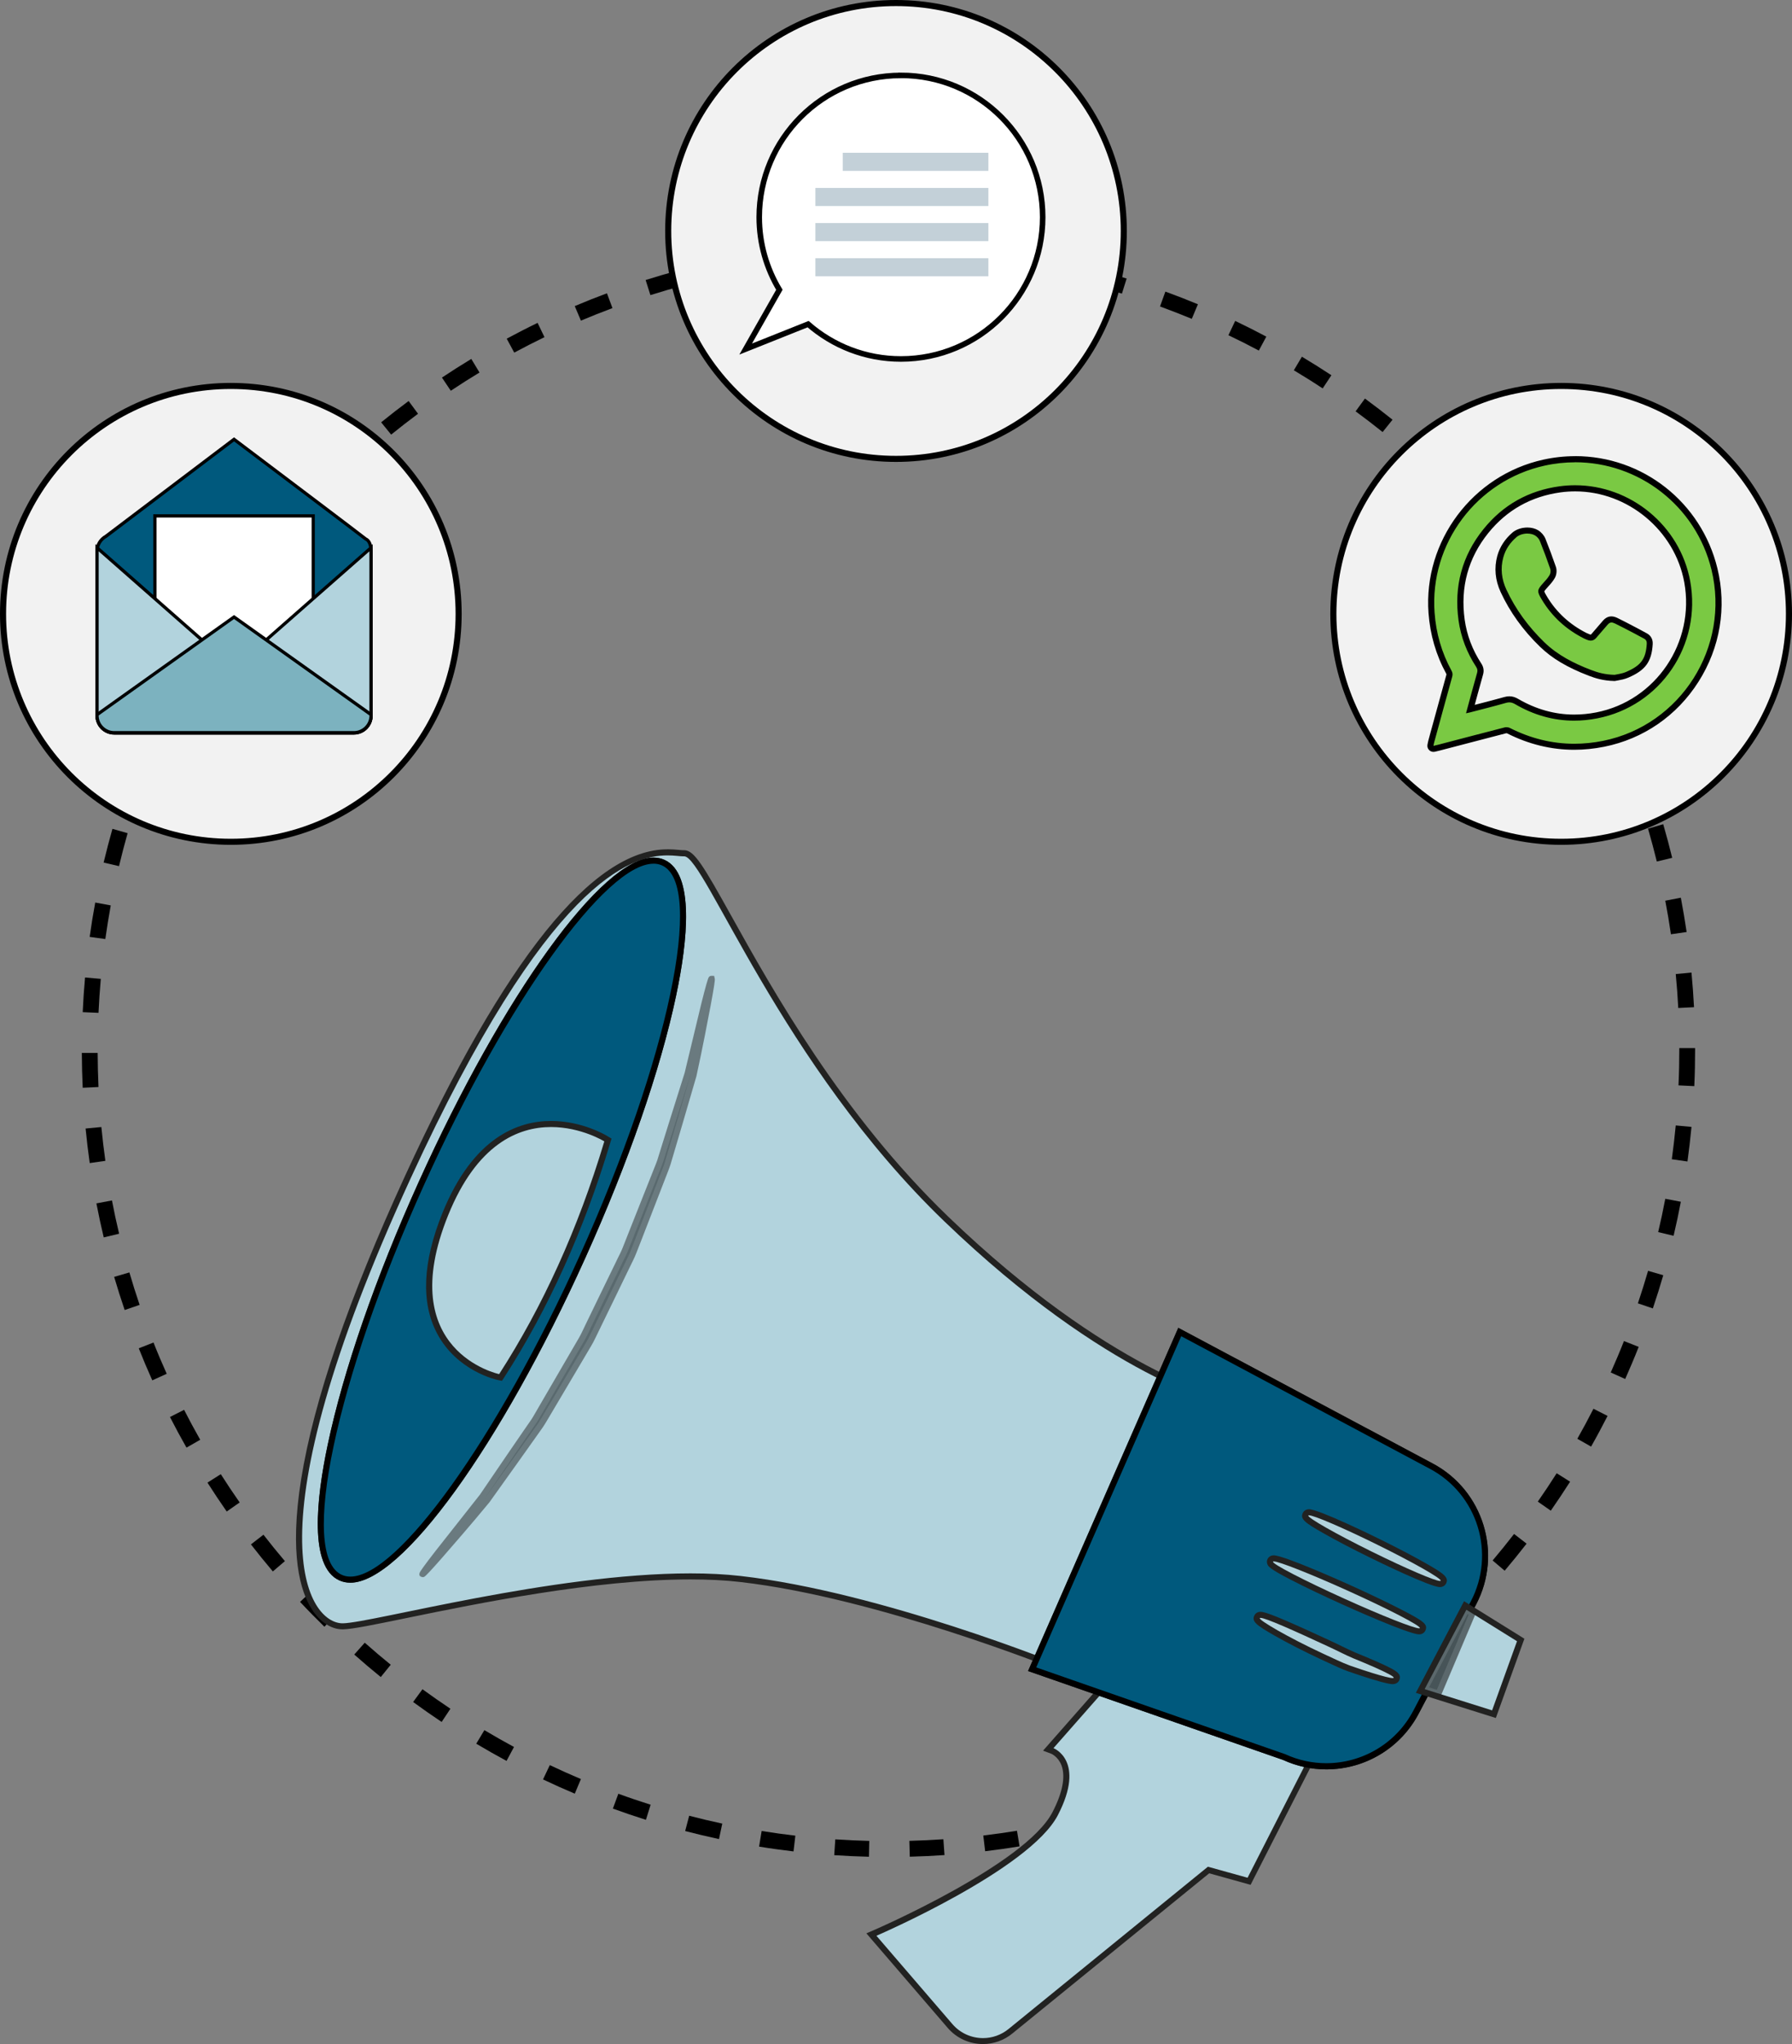 <svg xmlns="http://www.w3.org/2000/svg" id="Capa_2" viewBox="0 0 383.5 437.23"><rect x="0" y="0" width="383.5" height="437.23" fill="#808080" stroke="none"/><defs><style>      .cls-1 {        opacity: .6;      }      .cls-2 {        stroke-width: 1.19px;      }      .cls-2, .cls-3 {        stroke: #000;      }      .cls-2, .cls-3, .cls-4 {        stroke-miterlimit: 10;      }      .cls-2, .cls-5 {        fill: #fff;      }      .cls-6 {        fill: #7ac943;      }      .cls-7 {        fill: #7cb2bf;      }      .cls-8 {        fill: #b2d3dd;      }      .cls-3 {        fill: #f2f2f2;      }      .cls-3, .cls-4 {        stroke-width: 1.3px;      }      .cls-9 {        fill: #00597d;      }      .cls-10 {        fill: #c3d0d8;      }      .cls-11 {        fill: #222221;      }      .cls-4 {        stroke: #222221;      }      .cls-12 {        opacity: .5;      }    </style></defs><g id="Capa_1-2" data-name="Capa_1"><g><g><path d="M138.23,389.24l1.01-3.23c-2.34-.74-4.67-1.52-6.91-2.35l-1.17,3.18c2.34.85,4.72,1.66,7.07,2.4Z"></path><path d="M123.01,383.64l1.31-3.12c-2.19-.92-4.43-1.93-6.66-2.98l-1.45,3.06c2.27,1.08,4.55,2.1,6.81,3.05Z"></path><path d="M108.4,376.64l1.6-2.98c-2.05-1.11-4.18-2.31-6.34-3.6l-1.74,2.9c2.09,1.25,4.27,2.48,6.48,3.68Z"></path><path d="M153.87,393.36l.7-3.31c-2.37-.51-4.75-1.07-7.08-1.68l-.86,3.27c2.37.62,4.8,1.19,7.24,1.72Z"></path><path d="M169.82,396l.39-3.37c-2.43-.28-4.85-.62-7.21-1l-.55,3.34c2.36.39,4.84.73,7.37,1.03Z"></path><path d="M44.4,317.12c1.31,2.06,2.69,4.13,4.12,6.18l2.77-1.94c-1.39-1.99-2.75-4.03-4.04-6.05l-2.86,1.81Z"></path><path d="M53.7,330.33c1.53,1.97,3.1,3.91,4.69,5.78l2.58-2.2c-1.61-1.9-3.15-3.79-4.59-5.65l-2.68,2.07Z"></path><path d="M29.7,288.4c.89,2.25,1.86,4.55,2.89,6.84l3.09-1.4c-.99-2.21-1.95-4.45-2.83-6.69l-3.15,1.24Z"></path><path d="M64.21,342.62c1.67,1.79,3.42,3.57,5.21,5.32l2.36-2.43c-1.73-1.69-3.44-3.44-5.09-5.2l-2.47,2.31Z"></path><path d="M81.49,358.7l2.13-2.63c-1.88-1.52-3.74-3.1-5.56-4.71l-2.25,2.53c1.85,1.64,3.76,3.25,5.68,4.81Z"></path><path d="M94.52,368.3l1.87-2.82c-2.02-1.35-4.03-2.75-5.98-4.17l-2,2.73c1.98,1.45,4.03,2.88,6.11,4.27Z"></path><path d="M36.38,303.09c1.11,2.18,2.3,4.38,3.53,6.54l2.94-1.68c-1.19-2.09-2.35-4.24-3.45-6.4l-3.02,1.53Z"></path><path d="M224.75,58.85l.69-3.31c-2.43-.5-4.89-.96-7.32-1.35l-.54,3.34c2.32.38,4.66.81,7.16,1.32Z"></path><path d="M240.1,62.8l1.01-3.23c-2.41-.74-4.81-1.43-7.16-2.04l-.85,3.28c2.36.62,4.72,1.29,7,1.99Z"></path><path d="M226.07,389.97l.71,3.31c2.38-.51,4.81-1.1,7.24-1.73l-.86-3.27c-2.39.62-4.77,1.19-7.08,1.69Z"></path><path d="M241.39,385.9l1.02,3.23c2.3-.73,4.67-1.54,7.04-2.4l-1.17-3.18c-2.21.81-4.52,1.6-6.89,2.36Z"></path><path d="M249.4,62.37l-1.15,3.18c2.29.84,4.58,1.73,6.8,2.65l1.31-3.12c-2.29-.95-4.62-1.86-6.96-2.71Z"></path><path d="M256.24,380.4l1.32,3.12c2.27-.96,4.54-1.99,6.77-3.05l-1.46-3.06c-2.2,1.05-4.43,2.06-6.63,2.99Z"></path><path d="M209.46,52.99c-2.42-.27-4.91-.49-7.41-.67l-.23,3.38c2.35.16,4.78.38,7.25.65l.38-3.37Z"></path><path d="M185.97,55.36c2.41-.06,4.86-.06,7.28-.02l.07-3.39c-2.4-.04-4.9-.04-7.44.02l.09,3.39Z"></path><path d="M210.43,392.6l.4,3.36c2.39-.29,4.86-.63,7.36-1.04l-.55-3.34c-2.32.38-4.74.72-7.21,1.02Z"></path><path d="M186.03,393.75c-2.46-.06-4.9-.17-7.27-.33l-.23,3.38c2.51.17,5.01.28,7.43.34l.07-3.39Z"></path><path d="M194.61,393.74l.09,3.39c2.43-.06,4.93-.18,7.43-.35l-.24-3.38c-2.36.16-4.81.28-7.28.34Z"></path><path d="M169.75,53.12l.4,3.36c2.42-.28,4.86-.52,7.25-.69l-.25-3.38c-2.45.18-4.94.42-7.41.71Z"></path><path d="M24.06,177.29c-.67,2.37-1.3,4.79-1.88,7.2l3.29.77c.56-2.36,1.18-4.72,1.84-7.05l-3.25-.93Z"></path><path d="M146.18,61.08l-.87-3.27c-2.39.64-4.79,1.34-7.14,2.08l1.02,3.23c2.37-.74,4.72-1.43,6.99-2.04Z"></path><path d="M161.66,57.69l-.56-3.34c-2.4.4-4.85.88-7.31,1.4l.71,3.31c2.36-.5,4.76-.97,7.15-1.37Z"></path><path d="M131.07,65.9l-1.18-3.17c-2.31.86-4.63,1.78-6.89,2.74l1.32,3.11c2.25-.95,4.52-1.85,6.75-2.68Z"></path><path d="M339.88,138.61c-1.22-2.13-2.51-4.27-3.84-6.36l-2.86,1.82c1.3,2.04,2.56,4.13,3.76,6.22l2.94-1.68Z"></path><path d="M89.46,88.5l-2.01-2.73c-1.96,1.45-3.93,2.98-5.88,4.56l2.14,2.63c1.89-1.53,3.82-3.02,5.75-4.46Z"></path><path d="M116.52,72.11l-1.47-3.05c-2.2,1.06-4.41,2.2-6.61,3.38l1.61,2.98c2.13-1.14,4.31-2.26,6.48-3.31Z"></path><path d="M102.61,79.67l-1.75-2.9c-2.13,1.29-4.24,2.63-6.28,3.99l1.89,2.82c2.03-1.35,4.09-2.66,6.14-3.9Z"></path><path d="M362.53,215.44c-.12-2.41-.31-4.91-.54-7.42l-3.37.32c.23,2.38.41,4.83.54,7.26l3.38-.17Z"></path><path d="M360.95,199.35c-.35-2.38-.77-4.85-1.24-7.34l-3.33.64c.45,2.36.86,4.77,1.21,7.18l3.35-.48Z"></path><path d="M357.86,183.48c-.6-2.44-1.24-4.86-1.92-7.19l-3.25.95c.68,2.35,1.31,4.71,1.88,7.03l3.29-.79Z"></path><path d="M353.28,167.96c-.82-2.36-1.69-4.71-2.59-6.98l-3.15,1.25c.9,2.28,1.75,4.57,2.54,6.83l3.2-1.1Z"></path><path d="M347.27,152.96c-1-2.2-2.09-4.45-3.23-6.69l-3.02,1.55c1.07,2.09,2.13,4.29,3.16,6.54l3.08-1.4Z"></path><path d="M20.38,193.05c-.45,2.42-.85,4.89-1.19,7.34l3.35.46c.33-2.33.72-4.75,1.16-7.19l-3.33-.62Z"></path><path d="M18.2,209.07c-.22,2.43-.39,4.92-.5,7.42l3.38.15c.11-2.38.28-4.82.49-7.27l-3.37-.3Z"></path><path d="M17.51,225.22c.01,2.51.08,5.01.19,7.44l3.38-.16c-.11-2.44-.17-4.89-.18-7.29h-3.39Z"></path><path d="M24.43,273.11c.71,2.42,1.47,4.8,2.25,7.09l3.2-1.1c-.78-2.31-1.52-4.64-2.19-6.94l-3.25.95Z"></path><path d="M77.18,98.53l-2.25-2.53c-1.87,1.68-3.7,3.39-5.43,5.08l2.37,2.42c1.75-1.7,3.53-3.38,5.32-4.98Z"></path><path d="M18.32,241.38c.24,2.43.53,4.92.88,7.39l3.35-.48c-.34-2.42-.63-4.85-.86-7.23l-3.37.32Z"></path><path d="M264.34,68.64l-1.45,3.06c2.23,1.06,4.42,2.17,6.51,3.28l1.6-2.98c-2.18-1.16-4.42-2.29-6.66-3.36Z"></path><path d="M20.63,257.39c.47,2.45,1,4.89,1.57,7.28l3.29-.79c-.58-2.42-1.09-4.81-1.53-7.12l-3.32.63Z"></path><path d="M52.97,119.73c-1.55,2.03-3.03,4.05-4.4,6.01l2.78,1.94c1.38-1.97,2.83-3.95,4.3-5.88l-2.69-2.06Z"></path><path d="M29.22,161.94c-.89,2.29-1.75,4.64-2.55,7.01l3.21,1.08c.76-2.23,1.6-4.54,2.5-6.86l-3.16-1.23Z"></path><path d="M63.4,107.35c-1.7,1.84-3.36,3.71-4.94,5.57l2.59,2.19c1.56-1.84,3.19-3.67,4.83-5.46l-2.48-2.3Z"></path><path d="M43.75,133.02c-1.31,2.08-2.59,4.23-3.82,6.4l2.95,1.67c1.19-2.09,2.45-4.2,3.73-6.26l-2.86-1.81Z"></path><path d="M35.8,147.14c-1.11,2.22-2.19,4.48-3.2,6.73l3.1,1.38c.95-2.12,2-4.34,3.13-6.59l-3.02-1.52Z"></path><path d="M304.7,95.41l-2.24,2.54c1.77,1.57,3.57,3.24,5.34,4.95l2.36-2.43c-1.77-1.71-3.6-3.41-5.46-5.06Z"></path><path d="M296.81,355.95l2.13,2.63c1.92-1.56,3.83-3.18,5.67-4.81l-2.25-2.53c-1.82,1.61-3.68,3.19-5.55,4.71Z"></path><path d="M311.01,347.81c1.74-1.7,3.48-3.49,5.2-5.32l-2.48-2.31c-1.61,1.72-3.31,3.47-5.09,5.21l2.37,2.42Z"></path><path d="M358.16,264.32c.57-2.39,1.09-4.84,1.55-7.28l-3.33-.63c-.46,2.42-.97,4.82-1.52,7.12l3.29.79Z"></path><path d="M292.11,85.24l-2,2.74c1.91,1.4,3.86,2.89,5.78,4.43l2.12-2.64c-1.92-1.54-3.91-3.06-5.91-4.53Z"></path><path d="M316.29,106.7l-2.47,2.31c1.62,1.74,3.26,3.56,4.86,5.43l2.57-2.2c-1.59-1.85-3.25-3.71-4.96-5.54Z"></path><path d="M284.06,365.36l1.88,2.82c2.05-1.37,4.1-2.8,6.09-4.26l-2-2.72c-1.9,1.39-3.9,2.79-5.96,4.17Z"></path><path d="M322.01,335.96c1.64-1.94,3.21-3.88,4.69-5.79l-2.68-2.07c-1.51,1.95-3.05,3.85-4.59,5.67l2.58,2.19Z"></path><path d="M347.8,294.96c1.01-2.27,1.99-4.58,2.89-6.88l-3.15-1.24c-.88,2.24-1.84,4.49-2.83,6.72l3.09,1.39Z"></path><path d="M359.38,224.18v.36c0,2.48-.05,5.03-.17,7.61l3.38.16c.12-2.61.17-5.16.17-7.8v-.33h-3.39Z"></path><path d="M331.88,323.12c1.42-2.04,2.81-4.13,4.13-6.2l-2.87-1.81c-1.29,2.04-2.65,4.08-4.04,6.07l2.78,1.94Z"></path><path d="M340.5,309.42c1.22-2.15,2.4-4.36,3.53-6.57l-3.02-1.53c-1.11,2.18-2.27,4.34-3.45,6.42l2.94,1.67Z"></path><path d="M353.72,279.86c.81-2.4,1.56-4.79,2.23-7.1l-3.25-.94c-.7,2.39-1.43,4.73-2.18,6.95l3.21,1.09Z"></path><path d="M326.76,119.02l-2.67,2.08c1.49,1.93,2.95,3.9,4.33,5.85l2.77-1.94c-1.43-2.02-2.91-4.03-4.42-5.98Z"></path><path d="M361.13,248.42c.33-2.39.62-4.87.86-7.39l-3.37-.31c-.23,2.46-.52,4.89-.84,7.23l3.35.48Z"></path><path d="M278.62,76.29l-1.73,2.91c2.13,1.27,4.2,2.57,6.17,3.88l1.87-2.82c-2.1-1.38-4.22-2.71-6.31-3.96Z"></path><path d="M270.51,373.54l1.6,2.98c2.15-1.16,4.32-2.39,6.46-3.68l-1.75-2.9c-2.09,1.25-4.21,2.46-6.31,3.6Z"></path></g><g><path class="cls-3" d="M382.85,131.3c0,26.92-21.82,48.75-48.75,48.75s-48.75-21.83-48.75-48.75,21.82-48.75,48.75-48.75,48.75,21.83,48.75,48.75Z"></path><g><g><path class="cls-6" d="M306.77,160.17c-.17,0-.33-.06-.45-.18-.16-.15-.23-.38-.18-.6l.06-.31c.04-.2.07-.35.11-.5l.49-1.8c1.11-4.08,2.23-8.15,3.36-12.22.09-.32.07-.52-.09-.81-2.13-3.89-3.38-8.16-3.71-12.69-1.1-15.06,9.25-28.88,24.08-32.13,2.19-.48,4.42-.72,6.63-.72,14.19,0,26.46,9.66,29.83,23.48,2,8.18.59,16.63-3.96,23.79-4.54,7.13-11.55,11.96-19.75,13.6-2.11.42-4.23.64-6.29.64-4.81,0-9.56-1.16-14.09-3.46-.1-.05-.26-.08-.41-.08-.1,0-.16.01-.2.02-3.71.95-7.42,1.92-11.13,2.9l-3.15.83c-.18.05-.37.09-.6.14l-.39.09s-.1.02-.15.02ZM323.01,149.58c.52,0,1.02.15,1.57.47,3.91,2.28,8.04,3.44,12.3,3.44,1.58,0,3.21-.16,4.83-.48,13.1-2.54,21.79-15.38,19.37-28.6-2.08-11.38-12.39-19.96-23.98-19.96-1.07,0-2.15.07-3.21.22-6.49.88-11.84,3.89-15.9,8.93-4.43,5.51-6.18,11.91-5.19,19.03.47,3.41,1.71,6.66,3.67,9.66.38.58.47,1.16.28,1.82-.41,1.42-.8,2.85-1.19,4.28l-.89,3.29,1.78-.46c1.87-.48,3.81-.98,5.7-1.52.3-.09.58-.13.86-.13Z"></path><path d="M337.07,98.87c13.59,0,25.84,9.24,29.2,22.99,4.03,16.52-6.57,33.26-23.21,36.6-2.08.42-4.14.62-6.17.62-4.75,0-9.35-1.14-13.8-3.39-.2-.1-.46-.15-.71-.15-.13,0-.25.01-.36.04-4.77,1.22-9.52,2.48-14.28,3.72-.27.07-.55.13-.97.23.07-.34.1-.56.16-.77,1.28-4.67,2.55-9.35,3.85-14.01.13-.47.1-.85-.14-1.29-2.12-3.87-3.31-8.01-3.63-12.42-1.08-14.77,9.01-28.25,23.57-31.45,2.18-.48,4.35-.71,6.49-.71M313.77,152.56c.38-.08.6-.12.81-.18,2.58-.67,5.17-1.32,7.74-2.05.24-.07.47-.1.68-.1.43,0,.81.13,1.24.38,4,2.34,8.22,3.53,12.63,3.53,1.63,0,3.28-.16,4.96-.49,13.55-2.63,22.38-15.71,19.88-29.36-2.18-11.9-12.8-20.5-24.62-20.5-1.09,0-2.19.07-3.3.22-6.63.9-12.12,3.96-16.32,9.17-4.6,5.71-6.34,12.27-5.33,19.53.5,3.58,1.79,6.9,3.77,9.93.27.42.34.79.2,1.28-.53,1.85-1.03,3.71-1.54,5.57-.27.97-.53,1.94-.83,3.06M337.07,97.57c-2.26,0-4.54.25-6.77.74-15.14,3.32-25.71,17.43-24.59,32.81.34,4.62,1.61,8.98,3.78,12.95.07.12.08.15.03.32-1.14,4.1-2.26,8.21-3.39,12.32l-.46,1.7c-.05.17-.08.34-.12.55l-.06.3c-.09.43.05.88.37,1.19.25.24.57.37.91.37.1,0,.2-.01.29-.03l.38-.09c.24-.05.43-.1.62-.15l3.26-.85c3.67-.96,7.34-1.92,11.02-2.87,0,0,.01,0,.02,0,.09,0,.13.01.15.02,4.62,2.34,9.46,3.52,14.38,3.52,2.11,0,4.27-.22,6.42-.65,8.38-1.68,15.54-6.61,20.17-13.89,4.65-7.31,6.09-15.93,4.05-24.29-3.45-14.12-15.98-23.98-30.46-23.98h0ZM315.6,150.77c.08-.31.17-.62.25-.93l.36-1.32c.38-1.39.77-2.83,1.17-4.23.24-.84.12-1.61-.36-2.35-1.91-2.92-3.11-6.08-3.57-9.4-.96-6.94.74-13.17,5.05-18.53,3.96-4.91,9.16-7.83,15.48-8.7,1.03-.14,2.08-.21,3.12-.21,11.27,0,21.31,8.35,23.34,19.43,2.36,12.88-6.1,25.37-18.85,27.85-1.59.31-3.17.46-4.71.46-4.14,0-8.17-1.13-11.98-3.35-.65-.38-1.25-.56-1.89-.56-.34,0-.68.05-1.04.15-1.88.53-3.82,1.03-5.69,1.51-.23.06-.46.12-.69.18h0Z"></path></g><g><path class="cls-6" d="M345.5,145c-2.27-.06-3.88-.56-5.28-1.1-4.53-1.74-7.69-3.62-10.24-6.1-3.53-3.43-6.29-7.27-8.22-11.43-1.12-2.42-1.36-4.88-.7-7.31.49-1.79,1.51-3.36,3.03-4.67.67-.58,1.71-.92,2.78-.92.77,0,1.45.17,1.99.5.56.34,1.04.91,1.27,1.48.77,1.89,1.52,3.91,2.23,5.98.19.56.12,1.31-.16,1.83-.36.65-.86,1.21-1.34,1.74q-1.26,1.39-.33,2.94c2.07,3.42,4.99,6.11,8.67,7.99.25.13.51.23.77.33.17.06.32.09.45.09.17,0,.4-.04.67-.37.36-.43.74-.86,1.11-1.28.38-.44.77-.87,1.14-1.32.39-.46.82-.91,1.5-.91.3,0,.63.09,1.06.3,1.1.53,2.18,1.1,3.27,1.67l.98.51c.29.15.58.31.87.47.34.19.69.38,1.04.56.69.35,1.03.95.98,1.73-.22,3.53-1.39,5.13-4.84,6.61-.73.31-1.51.45-2.08.56-.18.03-.34.06-.47.09-.05.01-.1.02-.15.02h-.02Z"></path><path d="M326.88,114.13c.61,0,1.2.13,1.65.41.42.26.83.71,1.01,1.17.79,1.96,1.53,3.95,2.22,5.95.13.38.08.95-.12,1.3-.34.61-.82,1.14-1.3,1.66-1.45,1.59-1.46,1.84-.36,3.67,2.18,3.62,5.19,6.33,8.94,8.24.27.14.55.25.84.36.24.09.46.13.68.13.44,0,.83-.19,1.17-.6.74-.88,1.51-1.72,2.25-2.6.38-.46.64-.68,1-.68.21,0,.45.08.78.23,1.43.69,2.82,1.44,4.23,2.17.64.34,1.27.7,1.92,1.03.47.24.66.59.63,1.11-.2,3.22-1.17,4.65-4.45,6.05-.91.39-1.94.49-2.44.61-2.09-.05-3.59-.49-5.06-1.05-3.68-1.41-7.15-3.17-10.02-5.96-3.36-3.27-6.11-6.98-8.08-11.23-1.01-2.18-1.31-4.49-.66-6.87.48-1.76,1.47-3.18,2.83-4.35.57-.49,1.48-.76,2.36-.76M326.88,112.83c-1.22,0-2.42.4-3.21,1.08-1.62,1.4-2.71,3.08-3.24,4.99-.7,2.58-.46,5.19.73,7.76,1.96,4.23,4.77,8.14,8.36,11.62,2.61,2.54,5.84,4.46,10.46,6.24,1.45.56,3.12,1.08,5.49,1.14.01,0,.02,0,.03,0,.1,0,.2-.01.3-.04.11-.03.26-.05.43-.08.6-.11,1.42-.25,2.23-.6,3.68-1.58,5-3.39,5.23-7.17.06-1.04-.41-1.88-1.34-2.35-.34-.17-.68-.36-1.02-.55-.29-.16-.59-.32-.89-.48l-.94-.49c-1.08-.57-2.19-1.15-3.32-1.7-.35-.17-.82-.36-1.34-.36-1.04,0-1.66.75-2,1.15-.37.44-.74.87-1.12,1.3-.38.43-.76.86-1.12,1.3-.05.06-.13.14-.18.14-.02,0-.09,0-.22-.05-.29-.11-.51-.2-.71-.3-3.58-1.82-6.41-4.43-8.41-7.75-.16-.26-.57-.95-.59-1.15.05-.15.6-.75.8-.98.52-.57,1.07-1.18,1.47-1.91.37-.68.46-1.62.21-2.35-.72-2.08-1.47-4.1-2.24-6.02-.29-.7-.86-1.37-1.54-1.79-.64-.39-1.44-.6-2.33-.6h0Z"></path></g></g></g><g><path class="cls-3" d="M98.15,131.3c0,26.92-21.82,48.75-48.75,48.75S.65,158.23.65,131.3s21.82-48.75,48.75-48.75,48.75,21.83,48.75,48.75Z"></path><g><g><path class="cls-9" d="M24.44,156.78c-2.03,0-3.67-1.65-3.67-3.68v-35.18c0-1.34.74-2.57,1.94-3.22l27.38-20.72.21.16c4.52,3.41,26.57,20.04,28,21.18.3.12,1.11.62,1.11,2.62v35.18c0,2.03-1.65,3.68-3.67,3.68H24.44Z"></path><path d="M50.09,94.4s27.79,20.96,28.03,21.2h0s.94.22.94,2.32v35.18c0,1.83-1.5,3.34-3.33,3.34H24.44c-1.83,0-3.33-1.5-3.33-3.34v-35.18c0-1.26.72-2.35,1.76-2.92l27.21-20.59M50.09,93.54l-.42.31-27.18,20.56c-1.28.72-2.07,2.05-2.07,3.5v35.18c0,2.22,1.8,4.03,4.02,4.03h51.29c2.22,0,4.02-1.81,4.02-4.03v-35.18c0-2.09-.88-2.73-1.29-2.91-1.71-1.35-18.05-13.68-27.96-21.15l-.42-.31h0Z"></path></g><g><rect class="cls-5" x="33.15" y="110.35" width="33.88" height="28.38"></rect><path d="M66.69,110.69v27.69h-33.19v-27.69h33.19M67.37,110h-34.57v29.07h34.57v-29.07h0Z"></path></g><g><path class="cls-8" d="M24.44,156.78c-2.03,0-3.67-1.65-3.67-3.68v-35.94l29.32,25.78,29.32-25.78v35.94c0,2.03-1.65,3.68-3.67,3.68H24.44Z"></path><path d="M79.06,117.92v35.18c0,1.83-1.5,3.34-3.33,3.34H24.44c-1.83,0-3.33-1.5-3.33-3.34v-35.18l28.97,25.47,28.98-25.47M20.42,116.39v36.71c0,2.22,1.8,4.03,4.02,4.03h51.29c2.22,0,4.02-1.81,4.02-4.03v-36.71l-1.14,1.01-28.52,25.07-28.52-25.07-1.14-1.01h0Z"></path></g><g><path class="cls-7" d="M24.44,156.72c-2.03,0-3.67-1.65-3.67-3.68v-.18l29.32-20.89,29.32,20.89v.18c0,2.03-1.65,3.68-3.67,3.68H24.44Z"></path><path d="M50.09,132.4l28.98,20.64c0,1.83-1.5,3.33-3.33,3.33H24.44c-1.83,0-3.33-1.5-3.33-3.33l28.97-20.64M50.09,131.55l-.4.28-28.97,20.64-.29.21v.36c0,2.22,1.8,4.02,4.02,4.02h51.29c2.22,0,4.02-1.8,4.02-4.02v-.36l-.29-.21-28.98-20.64-.4-.28h0Z"></path></g></g></g><g><path class="cls-3" d="M240.5,49.4c0,26.92-21.82,48.75-48.75,48.75s-48.75-21.83-48.75-48.75S164.82.65,191.75.65s48.75,21.83,48.75,48.75Z"></path><g><path class="cls-2" d="M192.81,16.13c-16.75,0-30.33,13.58-30.33,30.33,0,5.68,1.59,10.98,4.31,15.52l-7.21,12.68,13.36-5.33c5.32,4.63,12.26,7.45,19.87,7.45,16.75,0,30.33-13.58,30.33-30.33s-13.58-30.33-30.33-30.33Z"></path><g><rect class="cls-10" x="180.35" y="32.68" width="31.17" height="3.87"></rect><rect class="cls-10" x="174.49" y="40.2" width="37.03" height="3.87"></rect><rect class="cls-10" x="174.49" y="47.71" width="37.03" height="3.87"></rect><rect class="cls-10" x="174.49" y="55.23" width="37.03" height="3.87"></rect></g></g><g><g><g><path class="cls-8" d="M210.36,436.58c-2.71,0-5.28-1.18-7.05-3.23l-16.83-19.55.81-.35c.33-.14,32.62-14.16,38.51-25.5,2.25-4.34,2.93-7.99,1.96-10.56-.81-2.17-2.49-2.84-2.56-2.87l-.86-.34.61-.7,15.69-17.83,44.27,12.29-17.58,34.46-8.68-2.41-42.42,34.51c-1.65,1.34-3.73,2.08-5.86,2.08Z"></path><path class="cls-11" d="M240.86,356.38l43.11,11.97-16.98,33.28-8.49-2.36-42.68,34.72c-1.6,1.3-3.53,1.94-5.45,1.94-2.43,0-4.85-1.02-6.56-3.01l-16.25-18.88s32.77-14.11,38.83-25.8c6.06-11.68-.94-14.33-.94-14.33l15.42-17.52M240.42,354.91l-.54.61-15.42,17.52-1.24,1.41,1.76.66s1.5.63,2.2,2.52c.88,2.39.21,5.84-1.95,9.99-5.78,11.14-37.86,25.06-38.19,25.2l-1.63.7,1.15,1.34,16.25,18.88c1.89,2.2,4.64,3.46,7.54,3.46,2.28,0,4.5-.79,6.27-2.23l42.16-34.29,7.84,2.18,1.02.28.48-.95,16.98-33.28.72-1.42-1.53-.43-43.11-11.97-.79-.22h0Z"></path></g><g><path class="cls-8" d="M226.86,356.73c-.38-.16-38.84-15.64-68.41-19.01-3.22-.37-6.82-.55-10.7-.55-20.51,0-45.68,5.16-60.71,8.25-6.77,1.39-11.66,2.39-13.63,2.43h0c-2.31,0-4.51-1.46-6.13-3.99-3.91-6.1-9.79-27.29,20.01-92.09,21.19-46.09,39.88-69.46,55.56-69.46.92,0,1.7.07,2.32.13.42.04.77.07,1.07.07,0,0,.14,0,.14,0,1.83,0,3.88,3.51,9.53,13.66,8.87,15.92,23.72,42.56,46.65,64.61,34.41,33.09,59.28,38.92,59.53,38.97l.9.2-35.61,57-.51-.21Z"></path><path class="cls-11" d="M142.84,182.96c1.51,0,2.64.2,3.39.2.06,0,.12,0,.18,0,.01,0,.02,0,.03,0,4.33,0,20.77,44.53,55.67,78.09,34.98,33.64,59.84,39.14,59.84,39.14l-34.84,55.75s-38.57-15.64-68.58-19.05c-3.39-.39-7-.56-10.77-.56-29.56,0-68.08,10.55-74.36,10.68-.03,0-.06,0-.08,0-7.1,0-20.86-18.12,14.56-95.17,29.36-63.86,47.22-69.08,54.97-69.08M142.84,181.66c-15.95,0-34.85,23.5-56.15,69.84-12.07,26.25-19.55,48.08-22.24,64.88-2.57,16.06-.18,24,2.28,27.83,1.75,2.73,4.15,4.29,6.58,4.29h.11c2.03-.04,6.69-1,13.75-2.45,15.01-3.08,40.14-8.23,60.58-8.23,3.85,0,7.43.18,10.62.55,29.48,3.35,67.85,18.81,68.24,18.96l1.01.41.58-.93,34.84-55.75.98-1.56-1.8-.4c-.24-.05-24.97-5.87-59.22-38.8-22.86-21.98-37.68-48.57-46.53-64.46-5.92-10.63-7.9-13.99-10.04-13.99h-.1s-.07,0-.11,0c-.25,0-.6-.03-1.01-.07-.64-.06-1.44-.13-2.38-.13h0Z"></path></g><g><path class="cls-8" d="M283.83,377.79c-3.14,0-6.19-.67-9.07-1.99l-53.88-18.77,31.59-72.12,53.85,28.7c10.5,5.6,14.54,18.71,9,29.24l-12.28,23.35c-3.76,7.16-11.12,11.6-19.21,11.6Z"></path><path class="cls-11" d="M252.79,285.8l53.23,28.37c10.22,5.45,14.12,18.12,8.73,28.37l-8.48,16.12-3.8,7.22c-3.75,7.13-11.05,11.25-18.64,11.25-2.95,0-5.95-.62-8.79-1.93l-53.28-18.56,31.03-70.84M252.16,284l-.56,1.29-31.03,70.84-.56,1.29,1.33.46,53.22,18.54c2.94,1.35,6.06,2.03,9.28,2.03,8.33,0,15.91-4.58,19.79-11.95l3.8-7.22,8.48-16.12c5.7-10.85,1.54-24.36-9.27-30.12l-53.23-28.37-1.24-.66h0Z"></path></g><g><path class="cls-9" d="M283.83,377.79c-3.14,0-6.19-.67-9.07-1.99l-53.88-18.77,31.59-72.12,53.85,28.7c10.5,5.6,14.54,18.71,9,29.24l-12.28,23.35c-3.76,7.16-11.12,11.6-19.21,11.6Z"></path><path d="M252.79,285.8l53.23,28.37c10.22,5.45,14.12,18.12,8.73,28.37l-8.48,16.12-3.8,7.22c-3.75,7.13-11.05,11.25-18.64,11.25-2.95,0-5.95-.62-8.79-1.93l-53.28-18.56,31.03-70.84M252.16,284l-.56,1.29-31.03,70.84-.56,1.29,1.33.46,53.22,18.54c2.94,1.35,6.06,2.03,9.28,2.03,8.33,0,15.91-4.58,19.79-11.95l3.8-7.22,8.48-16.12c5.7-10.85,1.54-24.36-9.27-30.12l-53.23-28.37-1.24-.66h0Z"></path></g><g><path class="cls-8" d="M74.99,337.87c-.75,0-1.46-.15-2.1-.44-9.68-4.37-2.09-41.38,17.27-84.25,17.79-39.39,39.15-69.1,49.69-69.1.75,0,1.46.15,2.1.44,9.68,4.37,2.09,41.38-17.27,84.25-17.79,39.39-39.15,69.1-49.69,69.1h0Z"></path><path class="cls-11" d="M139.84,184.73c.66,0,1.27.12,1.84.38,9.21,4.16,1.33,41.49-17.59,83.39-17.77,39.34-38.96,68.72-49.1,68.72-.66,0-1.27-.12-1.84-.38-9.21-4.16-1.33-41.5,17.59-83.39,17.77-39.34,38.96-68.71,49.1-68.71M139.84,183.43c-10.95,0-32.1,29.22-50.28,69.48-9.19,20.35-16.09,40.28-19.43,56.12-2.45,11.61-4.01,26.06,2.49,29,.73.33,1.52.49,2.37.49,10.95,0,32.1-29.22,50.28-69.48,9.19-20.35,16.09-40.28,19.43-56.12,2.45-11.61,4.01-26.06-2.49-29-.73-.33-1.52-.49-2.37-.49h0Z"></path></g><g><path class="cls-9" d="M74.99,337.87c-.75,0-1.46-.15-2.1-.44-9.68-4.37-2.09-41.38,17.27-84.25,17.79-39.39,39.15-69.1,49.69-69.1.75,0,1.46.15,2.1.44,9.68,4.37,2.09,41.38-17.27,84.25-17.79,39.39-39.15,69.1-49.69,69.1h0Z"></path><path d="M139.84,184.73c.66,0,1.27.12,1.84.38,9.21,4.16,1.33,41.49-17.59,83.39-17.77,39.34-38.96,68.72-49.1,68.72-.66,0-1.27-.12-1.84-.38-9.21-4.16-1.33-41.5,17.59-83.39,17.77-39.34,38.96-68.71,49.1-68.71M139.84,183.43c-10.95,0-32.1,29.22-50.28,69.48-9.19,20.35-16.09,40.28-19.43,56.12-2.45,11.61-4.01,26.06,2.49,29,.73.33,1.52.49,2.37.49,10.95,0,32.1-29.22,50.28-69.48,9.19-20.35,16.09-40.28,19.43-56.12,2.45-11.61,4.01-26.06-2.49-29-.73-.33-1.52-.49-2.37-.49h0Z"></path></g></g><g><polygon class="cls-8" points="303.94 361.69 313.57 343.39 325.44 350.77 319.72 366.64 303.94 361.69"></polygon><path class="cls-11" d="M313.82,344.31l10.83,6.73-5.33,14.79-14.44-4.54,8.94-16.99M313.32,342.47l-.65,1.24-8.94,16.99-.73,1.38,1.49.47,14.44,4.54,1.19.37.42-1.17,5.33-14.79.36-.99-.89-.56-10.83-6.73-1.19-.74h0Z"></path></g><g class="cls-1"><polygon class="cls-4" points="313.82 344.31 304.88 361.3 307.85 362.23 315.11 345.11 313.82 344.31"></polygon></g><g><path class="cls-8" d="M303.71,348.93c-1.46,0-9.42-3.3-16.21-6.37-3.55-1.6-15.18-6.94-15.67-8.25l-.09-.25.11-.3c.06-.13.25-.43.75-.43,1.46,0,9.42,3.3,16.21,6.37,16.3,7.37,15.9,8.27,15.66,8.81-.06.13-.25.43-.75.43Z"></path><path class="cls-11" d="M272.59,333.97c1.11,0,7.89,2.67,15.94,6.31,8.68,3.92,15.54,7.48,15.33,7.95-.02.03-.07.05-.16.05-1.12,0-7.9-2.67-15.94-6.31-8.68-3.92-15.55-7.48-15.33-7.95.02-.03.07-.05.16-.05M272.59,332.67h0c-.9,0-1.25.63-1.34.82-.15.33-.16.7-.03,1.05.19.49.36.96,5.23,3.46,2.89,1.49,6.72,3.32,10.78,5.15,1.45.66,14.27,6.42,16.47,6.42.9,0,1.25-.62,1.34-.81.6-1.34-.39-2.02-4.92-4.37-2.92-1.51-6.85-3.39-11.06-5.3-1.46-.66-14.28-6.42-16.48-6.42h0Z"></path></g><g><path class="cls-8" d="M308.16,338.81c-1.38,0-8.59-3.24-14.7-6.26-3.19-1.57-13.63-6.8-14.08-8.12l-.09-.26.12-.3c.06-.12.25-.41.73-.41,1.37,0,8.58,3.24,14.7,6.26,14.74,7.26,14.3,8.14,14.04,8.67-.06.12-.26.41-.73.41Z"></path><path class="cls-11" d="M280.14,324.11c1.04,0,7.17,2.62,14.42,6.19,7.82,3.85,13.97,7.34,13.75,7.8-.02.03-.07.05-.15.05-1.04,0-7.17-2.62-14.42-6.19-7.82-3.85-13.98-7.35-13.75-7.81.02-.03.07-.05.15-.05M280.14,322.81h0c-.58,0-1.08.29-1.32.78-.66,1.33.53,2.15,4.38,4.34,2.62,1.49,6.15,3.34,9.96,5.21,1.31.65,12.9,6.32,14.99,6.32.58,0,1.08-.29,1.32-.77.66-1.33-.53-2.15-4.38-4.34-2.62-1.49-6.15-3.34-9.96-5.21-1.31-.65-12.91-6.33-14.99-6.33h0Z"></path></g><g><path class="cls-8" d="M298.03,359.56c-.23,0-.94,0-4.49-1.1-1.39-.43-3-.96-4.8-1.58-1.32-.48-2.64-1.1-4.05-1.75-.53-.25-1.07-.5-1.62-.75-3.61-1.68-7.15-3.48-9.96-5.08-4.51-2.57-4.35-2.93-4.1-3.46.06-.13.25-.44.75-.44.86,0,3.68,1.04,14.62,6.12.84.38,1.67.78,2.46,1.17,1.05.52,2.05,1,3.01,1.4,1.74.7,3.28,1.35,4.57,1.92,4.52,2.01,4.63,2.4,4.44,3.01-.05.16-.23.53-.85.53Z"></path><path class="cls-11" d="M269.77,346.05c1.07,0,7.12,2.7,14.35,6.06,1.96.89,3.78,1.87,5.5,2.59,1.72.7,3.27,1.35,4.56,1.92,2.58,1.15,4.16,1.98,4.08,2.23-.02.05-.09.07-.23.07-.56,0-2.1-.39-4.3-1.07-1.37-.42-2.99-.96-4.78-1.58-1.78-.65-3.63-1.58-5.61-2.48-7.9-3.67-13.93-7.26-13.74-7.68.02-.04.07-.06.16-.06M269.77,344.75h0c-.6,0-1.11.3-1.34.81-.58,1.26.41,2.05,4.37,4.3,2.82,1.61,6.38,3.42,10,5.11.56.25,1.09.5,1.62.75,1.42.66,2.75,1.29,4.1,1.77,1.83.63,3.45,1.17,4.84,1.6,3.64,1.13,4.4,1.13,4.68,1.13.86,0,1.33-.51,1.47-.99.4-1.3-.61-1.94-4.8-3.8-1.31-.58-2.85-1.23-4.6-1.94-.93-.39-1.91-.87-2.96-1.38-.8-.39-1.63-.8-2.49-1.19-11.12-5.16-13.88-6.17-14.88-6.17h0Z"></path></g><g><path class="cls-8" d="M106.68,294.55c-.34-.07-8.42-1.86-12.54-9.59-3.42-6.43-3.03-14.93,1.16-25.28,6.45-15.92,15.86-19.27,22.62-19.27s11.54,3.04,11.75,3.17l.42.26-.14.48c-5.57,18.53-13.17,35.34-22.59,49.95l-.24.38-.44-.09Z"></path><path class="cls-11" d="M117.92,241.06c6.46,0,11.41,3.07,11.41,3.07-5.66,18.83-13.21,35.36-22.51,49.78,0,0-22.73-4.8-10.91-33.99,6.16-15.22,14.99-18.86,22.02-18.86M117.92,239.76c-6.96,0-16.64,3.41-23.23,19.67-4.26,10.53-4.64,19.22-1.13,25.82,4.26,8,12.62,9.85,12.98,9.92l.88.18.49-.75c9.46-14.66,17.08-31.52,22.67-50.11l.29-.95-.85-.52c-.22-.13-5.34-3.26-12.09-3.26h0Z"></path></g><g class="cls-12"><path class="cls-4" d="M152.3,209.34c.13.02-.18,2-.85,5.58-.68,3.57-1.65,8.74-3.04,15.1-.91,3.13-1.91,6.55-2.98,10.21-.54,1.84-1.1,3.73-1.68,5.69-.29.98-.58,1.97-.88,2.97-.32,1-.74,1.97-1.12,2.98-1.56,4.02-3.19,8.23-4.88,12.59-.42,1.09-.85,2.19-1.29,3.3-.42,1.12-1.01,2.16-1.52,3.26-1.06,2.18-2.13,4.39-3.21,6.62-1.09,2.23-2.16,4.44-3.22,6.62-.55,1.08-1.01,2.19-1.63,3.21-.61,1.03-1.21,2.05-1.8,3.05-2.39,4.03-4.69,7.92-6.88,11.62-.56.92-1.07,1.85-1.65,2.72-.61.86-1.21,1.7-1.8,2.54-1.18,1.66-2.33,3.28-3.44,4.84-2.22,3.11-4.3,6.01-6.19,8.67-4.13,5.01-7.6,8.95-9.98,11.7-2.39,2.73-3.77,4.2-3.86,4.12-.1-.08,1.08-1.71,3.31-4.58,2.31-2.92,5.54-7.03,9.52-12.07,1.83-2.68,3.82-5.6,5.96-8.74,1.08-1.57,2.19-3.19,3.33-4.85.57-.83,1.16-1.68,1.75-2.53.57-.87,1.06-1.81,1.61-2.73,2.15-3.7,4.41-7.58,6.75-11.6.59-1.01,1.18-2.02,1.77-3.04.61-1.02,1.06-2.13,1.6-3.2,1.05-2.16,2.11-4.36,3.19-6.58,1.08-2.22,2.15-4.41,3.2-6.57.5-1.09,1.1-2.13,1.52-3.24.43-1.1.86-2.19,1.29-3.27,1.71-4.32,3.37-8.49,4.95-12.47.38-1,.81-1.96,1.15-2.95.31-.99.61-1.98.91-2.94.6-1.93,1.19-3.81,1.76-5.63,1.14-3.62,2.21-7,3.18-10.1,1.5-6.23,2.72-11.3,3.59-14.91.88-3.52,1.43-5.46,1.55-5.44Z"></path></g></g></g></g></g></svg>